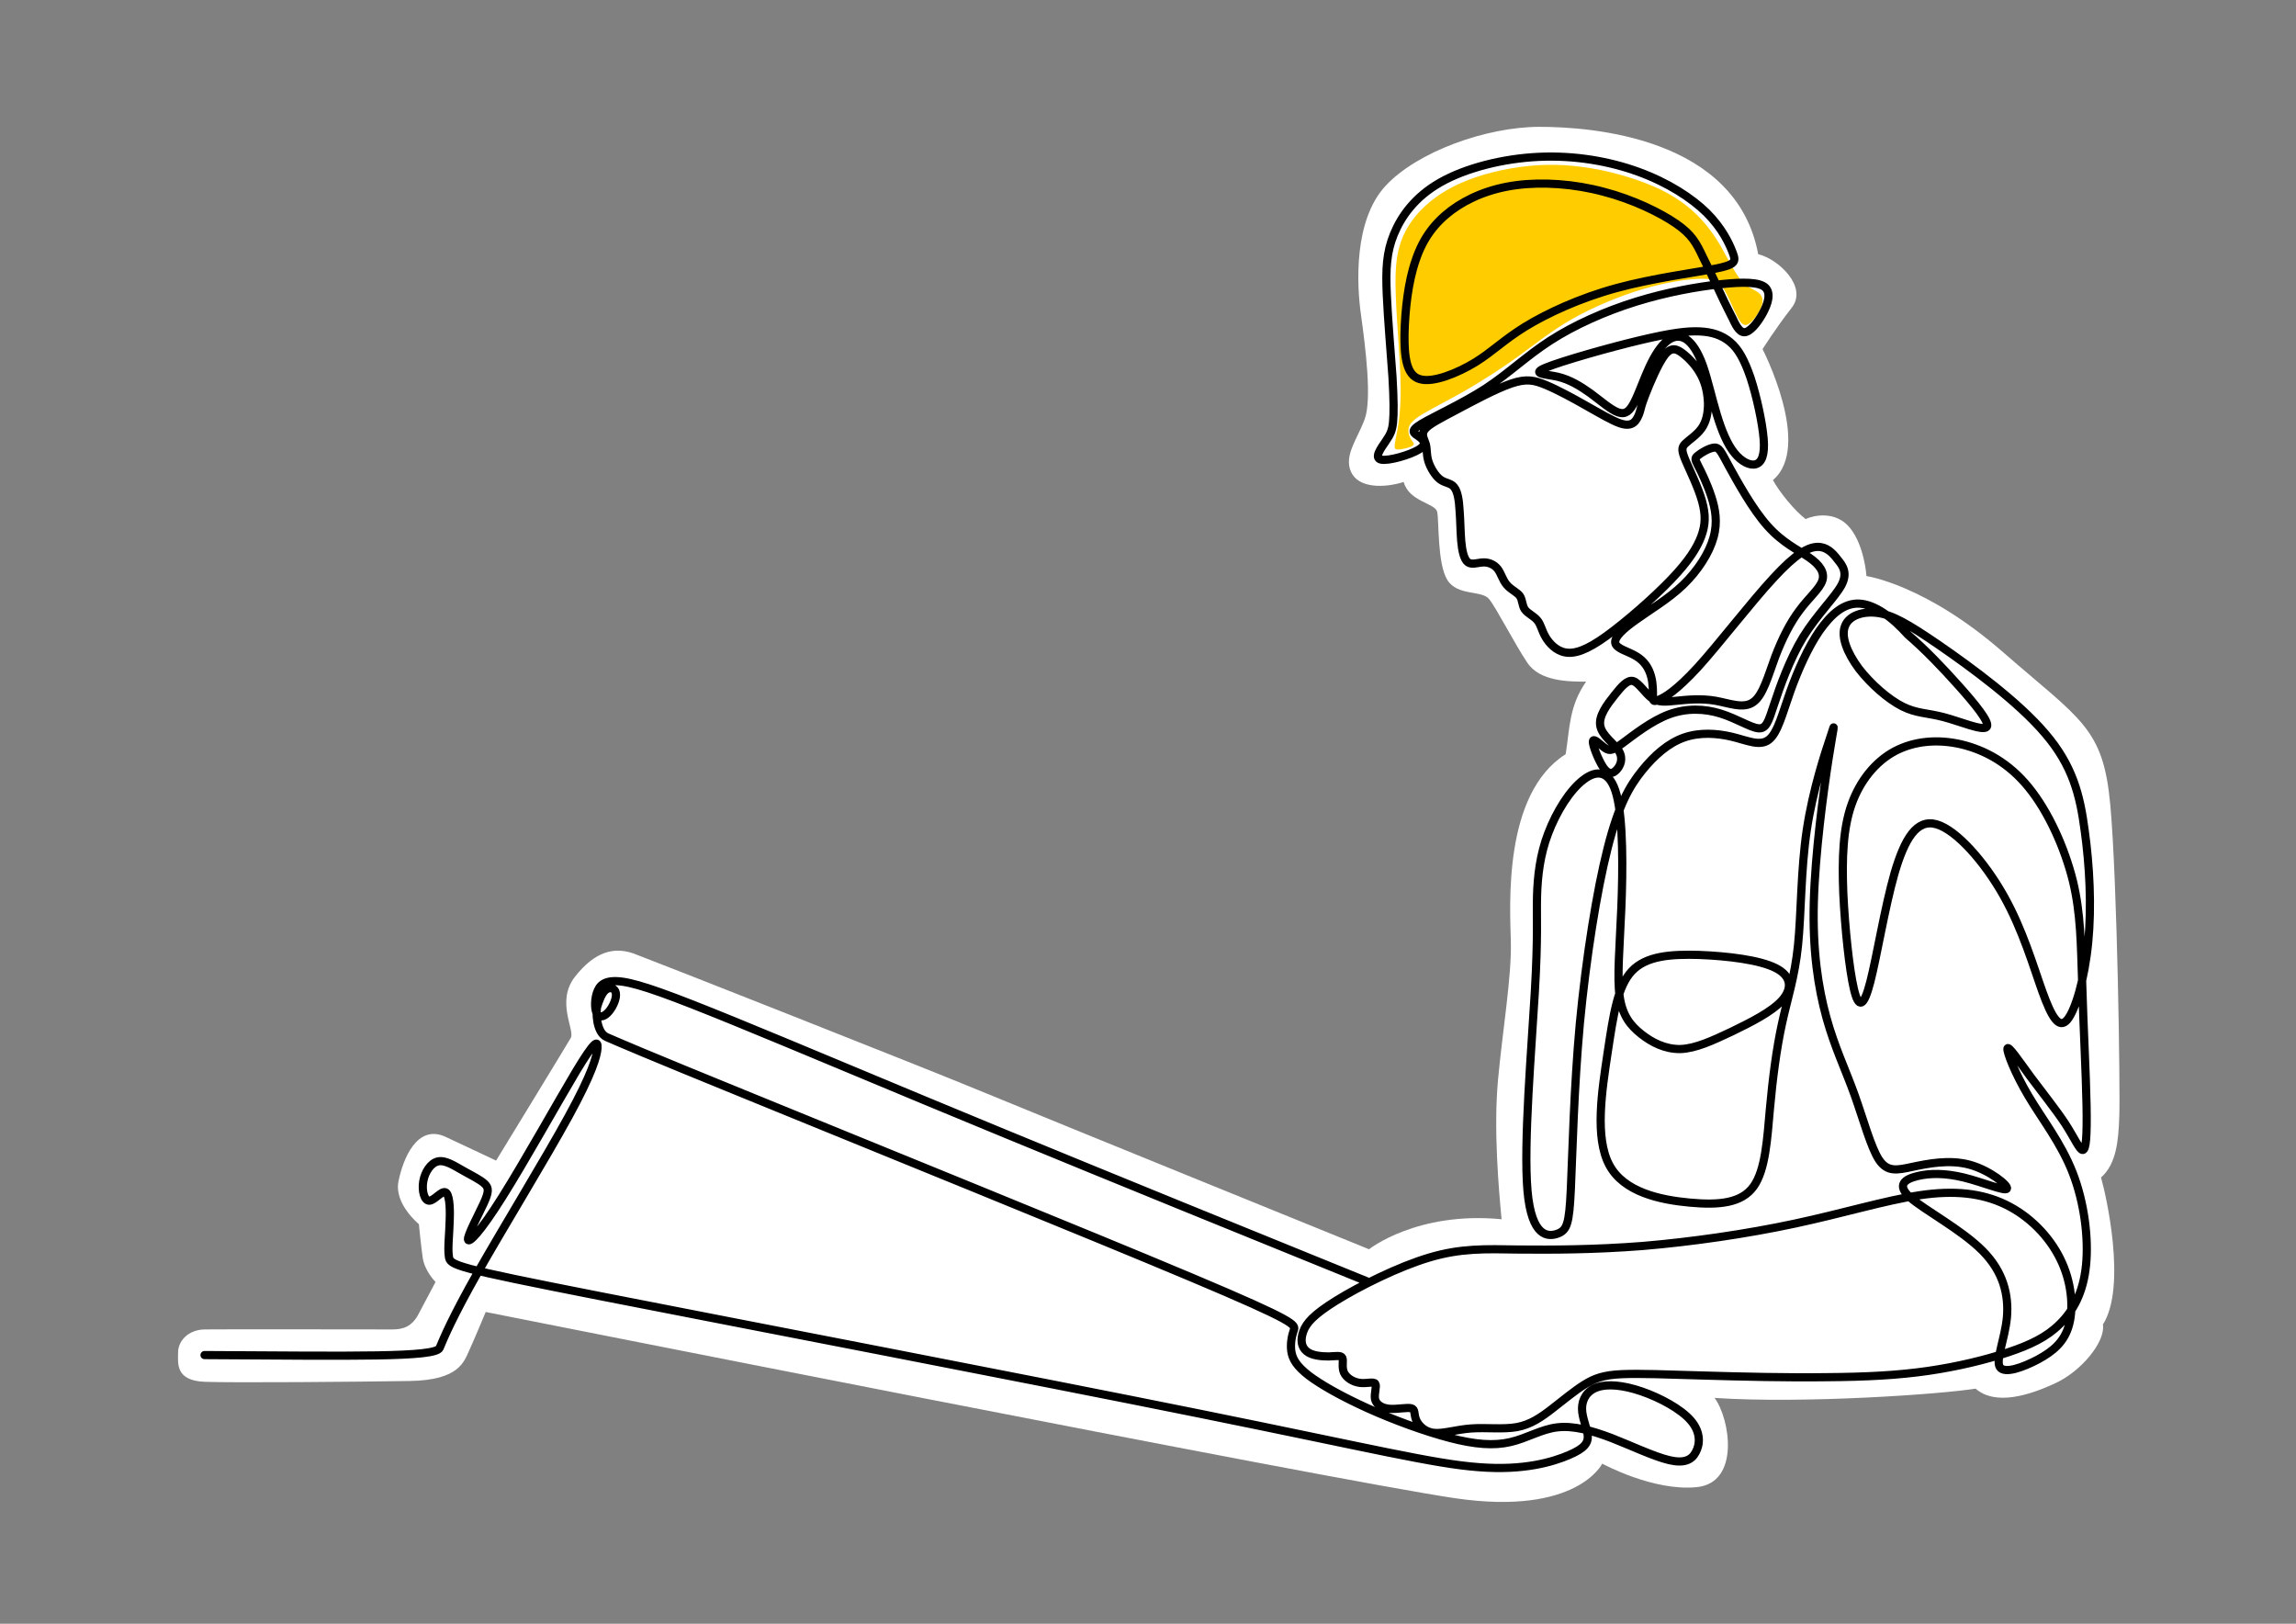 <?xml version="1.0" encoding="utf-8"?>
<!-- Generator: Adobe Illustrator 28.0.0, SVG Export Plug-In . SVG Version: 6.00 Build 0)  -->
<svg version="1.1" id="Ebene_2" xmlns="http://www.w3.org/2000/svg" xmlns:xlink="http://www.w3.org/1999/xlink" x="0px" y="0px"
	 viewBox="0 0 841.9 595.3" style="enable-background:new 0 0 841.9 595.3;" xml:space="preserve">
<rect x="0" y="0" width="841.9" height="595.3" fill="#808080" stroke="none"/>
<style type="text/css">
	.st0{fill:#FFFFFF;}
	.st1{fill:#FFCC00;}
	.st2{fill:none;stroke:#000000;stroke-width:3;stroke-linecap:round;}
</style>
<path class="st0" d="M75,487.4c4.6-0.1,64.9,0,68.8,0s7.3-0.9,9.8-5.9c2.6-4.9,6.1-11.5,6.1-11.5s-4-4-4.7-8.9
	c-0.7-4.9-1.4-12.3-1.4-12.3s-9.1-7.4-7.5-15.6c1.6-8.2,6.8-21.3,17.3-16.4c10.5,4.9,18.5,8.7,18.5,8.7s25.8-42.2,27.4-45
	c1.6-2.8-5.6-13.4,1.6-22.5s14.2-11,21.5-8.4c7.3,2.7,106.7,41.9,128.4,50.9S502,458,502,458s17.6-14,48.6-11
	c-1-10.6-3-32.9-1.3-51.2c1.7-18.3,5-37.6,4.7-50.5c-0.3-13-3-54.2,20.1-68.8c1.5-9.3,1.2-17.6,7.5-26.6c-6.3,0-17,0-21.6-7
	c-4.7-7-11.3-20-14-23.3s-11.6-1-15.3-7c-3.7-6-3-21.6-3.7-24.9c-0.7-3.3-10.3-3.7-12.3-11c-7.3,2.3-16.6,2.3-19.3-3.7
	c-2.7-6,2.3-12,5-19.3s0.3-26.3-1.3-37.9c-1.7-11.6-2.7-35,8.9-47.6s37.1-21.7,56.5-21.7c19,0,72.2,3.8,80.2,46.7
	c7.3,1.7,18.3,11.9,12.3,19.6c-6,7.7-10.7,15.2-10.7,15.2s18.4,35.7,3.8,48c2.3,4.3,8,11.3,12,14.3c2.7-1.3,11-3.3,16.3,3.3
	s6,17.6,6,17.6s21.6,3,50.2,28c28.6,24.9,36.6,27.6,39.2,55.8s3.7,105.7,3.3,114.4c-0.3,8.6-1,17.3-6.7,22.3
	c1.7,5.7,9.6,39.9,0.7,53.9c1,6.3-7.9,17.1-17.4,21.5c-9.5,4.4-21.9,8.4-29.3,2c-12.2,2-62.7,5.6-95.7,3.4c5.7,7.7,9.4,31-6.4,32.7
	c-15.9,1.7-34.8-8.6-34.8-8.6s-9.2,19.2-53.8,12.7c-44.6-6.5-355.6-68.3-355.6-68.3s-4,9.6-6,14c-2,4.3-3.7,11-21.9,11.3
	c-18.3,0.3-64.2,0.7-75.1,0.3s-9.8-6.9-9.8-10.6C65.2,491.8,68.9,487.5,75,487.4z"/>
<path class="st1" d="M511.8,160.7c0.7-3.3,1.9-9,1.8-18.8c-0.1-9.8-1.5-23.7-1.8-33.9c-0.4-10.3,0.3-16.9,3.5-23.1
	c3.2-6.2,8.9-11.8,16.5-15.9c7.5-4.1,16.9-6.6,25.7-7.8c8.8-1.2,17.1-1,26,0.5c8.9,1.5,18.4,4.4,25.6,7.9
	c7.1,3.5,11.9,7.6,15.5,11.7c3.6,4.1,6.1,8.3,8.2,12.3c2.2,3.9,4.1,7.6,6.2,9.8c2.1,2.2,4.4,2.8,5.8,3.9c1.4,1.1,1.9,2.7,1.1,5
	c-0.8,2.3-3,5.3-4.6,6.4c-1.6,1.1-2.8,0.2-4.2-2.5c-1.4-2.7-3.2-7.1-4.8-9.9c-1.7-2.8-3.3-4.1-8.1-4.1c-4.8,0-12.6,1.1-21.5,3.7
	c-8.8,2.6-18.6,6.7-26.3,11.1c-7.7,4.4-13.4,9.1-19.5,13.5c-6.2,4.5-12.8,8.7-18.9,12.3c-6.1,3.5-11.7,6.3-15.3,8.4
	c-3.7,2.1-5.4,3.6-6,5.2c-0.6,1.6-0.1,3.3,0.6,4.5c0.7,1.2,1.7,1.8,0.7,2.5c-1,0.7-3.9,1.4-5.4,1.4
	C511.1,164.8,511.2,164,511.8,160.7L511.8,160.7z M511.8,160.7"/>
<g>
	<path class="st2" d="M632.2,110.5c1.9,3.9,2.2,4.4,3.1,6.2c0.9,1.9,2.3,5.1,4.3,5.1c2,0,4.7-3.2,6.7-6.8c2-3.6,3.2-7.5,1-9.6
		c-2.2-2-7.9-2.1-16.4-1.2c-8.5,0.9-19.7,2.9-31,6.4c-11.3,3.5-22.7,8.6-31.5,14.3c-8.8,5.7-15.1,11.9-23.6,17.5
		c-8.5,5.5-19.1,10.3-23.6,13c-4.5,2.7-2.7,3.4-1,4.6c1.7,1.2,3.3,2.8,0.1,4.8c-3.2,2-11.2,4.3-13.9,3.7c-2.7-0.6,0-4.2,1.7-6.7
		c1.7-2.5,2.4-3.9,2.7-7c0.3-3.1,0.3-8-0.2-16.6c-0.6-8.6-1.7-21.1-2.1-30.3c-0.4-9.3-0.1-15.4,2.6-22c2.7-6.6,7.7-13.7,17-19
		c9.3-5.3,23-8.8,36.2-9.4c13.2-0.6,25.8,1.6,36.5,5.5c10.7,3.9,19.4,9.5,25,15c5.6,5.6,8.2,11.1,9.5,14.5c1.3,3.4,1.3,4.5-6.3,6
		c-7.5,1.5-22.6,3.4-36.2,7.1c-13.6,3.7-25.6,9.3-33.6,14.2c-7.9,4.9-11.8,9-18.2,13c-6.4,3.9-15.5,7.7-20.4,6.2
		c-4.9-1.4-5.7-8.1-5.6-16.6c0.2-8.5,1.3-19,4.1-27c2.7-8.1,7-13.7,13.1-18.3c6.1-4.5,14-7.9,23.7-9.2c9.7-1.3,21.3-0.5,32.1,2.4
		c10.8,2.8,20.8,7.7,26.6,11.7c5.8,4,7.4,7.1,9.9,12.4C627,99.3,630.3,106.6,632.2,110.5L632.2,110.5z M632.2,110.5 M567,134.7
		c5.9-2.4,23.1-7.3,34.5-10c11.4-2.7,17.1-3.4,21.7-3.2c4.6,0.2,8.2,1.4,11.2,3.9c3,2.5,5.2,6.4,7.5,13.1c2.2,6.7,4.3,16.3,4.8,22.4
		c0.5,6.1-0.8,8.7-2.9,9.3c-2.1,0.6-5.2-0.9-7.8-4.1c-2.6-3.2-4.7-8.2-6.5-14.2c-1.8-5.9-3.3-12.8-5.1-17.9c-1.8-5-3.9-8.2-6.2-9.7
		c-2.3-1.4-4.6-1.1-6.9,0.7c-2.3,1.8-4.5,5.2-6.5,9.5c-2,4.3-3.8,9.6-5.5,12.9c-1.7,3.3-3.2,4.7-5.9,3.8c-2.7-0.9-6.4-4.2-10.2-7
		c-3.8-2.7-7.5-5-12.1-6.1C566.4,137.1,561.1,137.1,567,134.7L567,134.7z M567,134.7 M601.5,150.3c0.3-1.1,0.3-1.6,1.8-5.5
		c1.5-3.9,4.6-11.3,7.1-14.6c2.5-3.2,4.5-2.3,6.8-0.5c2.3,1.8,4.9,4.6,6.6,7.9c1.7,3.2,2.4,6.9,2.5,10.4c0,3.4-0.6,6.6-2.4,9.1
		c-1.8,2.5-4.6,4.2-6,5.6c-1.4,1.4-1.3,2.6,0.2,6.2c1.6,3.7,4.6,9.8,6,14.8c1.4,5,1.3,8.7-0.3,13c-1.6,4.2-4.5,8.9-11,15.7
		c-6.5,6.8-16.6,15.6-23.8,20.8c-7.2,5.2-11.6,6.6-15,6c-3.4-0.6-5.9-3.3-7.3-5.7c-1.4-2.4-1.7-4.6-3-6.1c-1.3-1.6-3.6-2.5-4.6-4
		c-1-1.5-0.8-3.4-1.8-4.9c-1-1.4-3.3-2.3-4.8-4.1c-1.5-1.7-2.1-4.3-3.4-5.9c-1.3-1.6-3.3-2.4-5.3-2.3c-2.1,0.1-4.2,1-5.6-0.1
		c-1.4-1.1-2.1-4.2-2.4-7.8c-0.3-3.6-0.3-7.6-0.6-11.2c-0.2-3.7-0.7-6.9-2-8.5c-1.2-1.6-3.2-1.4-5.1-2.8c-1.9-1.4-3.7-4.5-4.4-6.9
		c-0.7-2.5-0.4-4.3-0.9-6.1c-0.5-1.8-1.8-3.4-0.4-5.3c1.4-1.9,5.6-4,11.8-7.3c6.2-3.3,14.4-7.7,20-9.6c5.6-1.9,8.5-1.2,12.8,0.6
		c4.3,1.8,10,4.9,14.9,7.7c5,2.8,9.2,5.3,12.1,6.3c2.9,1,4.5,0.4,5.5-0.7C600.7,153.1,601.2,151.4,601.5,150.3L601.5,150.3z
		 M601.5,150.3 M628.5,164.1c-1.8,0.2-4.6,1.8-5.9,2.9c-1.3,1-1.1,1.4,0.1,3.8c1.2,2.3,3.3,6.6,4.8,11.2c1.5,4.6,2.4,9.4,0.8,15.1
		c-1.6,5.7-5.7,12.1-11.1,17.3c-5.4,5.2-12.1,9.1-17.1,12.7c-5,3.5-8.3,6.6-7.8,8.7c0.5,2.1,4.8,3,7.7,4.8c3,1.8,4.6,4.4,5.4,7.3
		c0.8,2.8,0.7,5.9,0.7,7.5c0,1.7,0.2,2,2.3,1.1c2.1-0.9,6.2-3.2,14.2-11.9c7.9-8.7,19.6-24,27.8-32.8c8.1-8.8,12.6-11.2,16-11.3
		c3.3-0.1,5.5,2.1,7.4,4.6c2,2.4,3.8,5,1.4,9.5c-2.4,4.4-8.9,10.7-14,18.9c-5,8.2-8.6,18.4-10.7,24.8c-2.1,6.4-2.9,9-5.8,8.7
		c-2.9-0.3-8-3.6-13.8-5.4c-5.8-1.8-12.4-2.1-18.9,0.3c-6.5,2.4-13,7.6-16.8,10.4c-3.8,2.8-4.8,3.2-6.6,2c-1.8-1.2-4.3-4-4.5-2.5
		c-0.2,1.4,2.1,7.1,3.9,9.7c1.9,2.6,3.4,2.2,4.8,0.7c1.4-1.5,2.5-4.1,0.8-6.9c-1.7-2.7-6.2-5.6-6.8-9.2c-0.7-3.6,2.5-7.8,5.2-11.2
		c2.7-3.4,4.8-5.8,6.9-5.2c2.1,0.7,4.3,4.4,6.7,6.2c2.5,1.7,5.3,1.4,9.2,1c3.9-0.4,9-0.9,14.2,0c5.1,0.9,10.3,3.1,13.9,0.5
		c3.6-2.5,5.5-9.8,8-16.5c2.5-6.6,5.5-12.6,9-17.2c3.4-4.6,7.3-7.8,8.3-10.8c1-3-0.9-5.8-4.8-8.5c-3.9-2.7-9.7-5.3-15.3-11.6
		c-5.6-6.3-11-16.2-14.1-21.8C630.9,165.2,630.3,163.9,628.5,164.1L628.5,164.1z M628.5,164.1 M681.8,221.3
		c-5.6-0.3-10.3,3.8-14.6,9.9c-4.2,6.1-7.9,14.4-10.7,22.2c-2.8,7.8-4.6,15.3-7.9,17.8c-3.3,2.6-8.1,0.2-13.6-1.1
		c-5.5-1.3-11.8-1.7-17.5,0.3c-5.7,2-10.8,6.4-15.4,12.1c-4.6,5.7-8.6,12.6-12.6,28.4c-4,15.7-7.9,40.2-10.2,64.3
		c-2.2,24.1-2.7,47.7-3.3,60.7c-0.6,12.9-1.4,15.1-4.9,16.4c-3.4,1.2-9.5,1.4-11-15.8c-1.5-17.3,1.5-52.1,2.7-72.9
		c1.2-20.8,0.6-27.7,0.8-35c0.2-7.4,1.1-15.3,4.1-23.1c3-7.9,7.9-15.8,12.9-19.6c4.9-3.8,9.8-3.6,12.2,5.6
		c2.4,9.2,2.3,27.3,1.7,41.6c-0.6,14.4-1.6,25.1-0.6,32.2c1,7.1,4,10.7,7.9,13.8c3.9,3.1,8.8,5.6,14.4,5.5
		c5.6-0.2,11.8-3.1,18.8-6.4c7-3.4,14.6-7.2,18.4-11.4c3.8-4.2,3.7-8.9-2.3-11.9c-5.9-3-17.6-4.4-28-4.8
		c-10.4-0.3-19.4,0.3-24.7,5.9c-5.3,5.6-6.8,16-8.9,29.9c-2.1,13.9-4.8,31.1,0.6,41.2c5.3,10,18.7,12.8,29.5,13.8
		c10.8,1,19,0.2,23.4-5.9c4.4-6.1,5-17.5,6-28.5c1-11.1,2.4-21.9,4.4-31.1c2-9.3,4.7-17.1,5.9-28.8c1.2-11.7,1-27.4,3.2-42.2
		c2.2-14.8,6.8-28.7,8.8-34.6c1.9-5.9,1.1-3.8-0.8,8.4c-1.9,12.2-4.9,34.5-5.4,52.4c-0.5,17.9,1.6,31.5,4.6,42.4
		c3,10.9,7,19.1,10.3,28.3c3.3,9.2,6,19.3,9,23.9c3.1,4.6,6.6,3.8,12.2,2.6c5.7-1.2,13.6-2.8,21-0.8c7.4,2,14.4,7.7,13.7,8.8
		c-0.6,1.1-8.9-2.4-15.8-4.1c-7-1.7-12.6-1.6-17.1-0.5c-4.5,1.1-7.7,3.2-2.6,7.8c5.2,4.6,18.7,11.7,26.5,19.5
		c7.8,7.8,9.7,16.4,9,24.5c-0.8,8.1-4.2,15.6-2.6,18.2c1.7,2.6,8.5,0.1,14-2.8c5.5-3,9.7-6.4,11.4-12.8c1.7-6.4,0.9-15.7-3.2-24
		c-4.1-8.4-11.4-15.8-20.1-20c-8.7-4.2-18.8-5.3-31.5-3.4c-12.7,1.9-28,6.6-45.8,10.4c-17.7,3.8-37.9,6.7-55.8,8.2
		c-17.9,1.4-33.4,1.4-45.6,1.3c-12.2-0.2-21-0.5-32.5,2.9c-11.5,3.4-25.8,10.6-34.2,15.8c-8.4,5.2-11,8.3-12.1,11.3
		c-1.1,3-0.8,5.7,1.2,7.3c1.9,1.6,5.4,1.9,8.1,1.9c2.7-0.1,4.5-0.5,5,0.5c0.5,1-0.3,3.4,0.6,5.4c0.9,2,3.4,3.5,5.9,3.8
		c2.5,0.3,4.9-0.6,5.6,0.3c0.6,0.9-0.5,3.7-0.1,5.7c0.5,2,2.6,3.3,5.4,3.5c2.8,0.2,6.4-0.6,7.9-0.2c1.5,0.4,0.9,2,1.7,4.1
		c0.8,2,3,4.5,6.5,4.9c3.5,0.4,8.2-1.2,13.7-1.6c5.5-0.4,11.8,0.4,16.8-0.5c5-0.9,8.9-3.6,12.9-6.7c4-3.1,8.2-6.6,11.9-8.9
		c3.7-2.3,7-3.5,13.6-3.8c6.7-0.3,16.8,0.1,30.3,0.5c13.6,0.4,30.6,0.8,45,0.6c14.4-0.1,26.1-0.7,37.1-2.3c11-1.6,21.2-4.1,29.3-6.8
		c8.1-2.7,14.2-5.6,19-10.4c4.9-4.8,8.6-11.5,9.6-21.5c1-9.9-0.6-23-4.9-34c-4.3-11-11.3-19.8-16.2-28.1c-5-8.4-8-16.2-7.7-17.4
		c0.3-1.2,4.1,4.4,8.4,10.3c4.4,5.9,9.3,12,12.8,17.3c3.4,5.3,5.3,9.7,6.4,9.6c1.2-0.1,1.6-4.8,1.4-16.3c-0.2-11.5-1.2-30-1.6-44.7
		c-0.5-14.7-0.5-25.6-3.4-37.6c-3-12.1-8.9-25.3-16.2-34.3c-7.3-9-16-13.7-24.7-15.8c-8.6-2-17.2-1.3-24.4,2.5
		c-7.1,3.8-12.8,10.8-15.9,19.6c-3.1,8.8-3.5,19.5-3,32.4c0.6,12.9,2.2,28,3.9,35.2c1.7,7.3,3.6,6.7,6-2.6
		c2.4-9.3,5.3-27.3,8.9-39.9c3.7-12.6,8.1-20,15.4-17.9c7.3,2.1,17.5,13.6,24.6,26.2c7.1,12.6,11,26.3,14.3,35.4
		c3.3,9.1,6,13.6,9,10.1c3-3.5,6.4-15.1,7.7-28.4c1.3-13.3,0.5-28.2-1.3-41.1c-1.7-12.9-4.4-23.7-14.4-35.4
		c-10-11.8-27.4-24.5-39-32.5c-11.5-7.9-17.2-11.1-22.6-11.8c-5.4-0.7-10.5,1-11.9,4.9c-1.5,3.8,0.8,9.7,5.1,15.5
		c4.4,5.7,10.8,11.3,16,13.9c5.2,2.6,9,2.3,15.1,3.9c6.1,1.6,14.4,5.2,15.8,3.6c1.3-1.6-4.4-8.5-10.3-15.1
		c-6-6.7-12.2-13.2-18.6-18.7C693.8,226.2,687.4,221.6,681.8,221.3L681.8,221.3z M681.8,221.3 M501.8,470
		c-46.1-18.7-92.3-37.5-133.1-54.3c-40.8-16.8-76.2-31.8-99.5-41.3c-23.3-9.5-34.5-13.6-41-14.5c-6.6-0.9-8.5,1.4-9.4,4.3
		c-0.9,2.9-0.7,6.3,0.2,7.7c1,1.4,2.8,0.7,4.3-1.1c1.6-1.9,2.9-5,2.5-6.8c-0.3-1.8-2.3-2.3-3.8-1c-1.5,1.3-2.5,4.4-3,6
		c-0.5,1.6-0.5,9.4,3.4,11.2c3.9,1.7,11.8,5.2,54.8,22.7c43,17.6,121.1,49.2,159.8,65.5c38.7,16.3,38.1,17.3,37.4,19.3
		c-0.7,2-1.3,4.9-0.9,7.7c0.4,2.8,1.9,5.4,6.4,8.9c4.5,3.4,12.1,7.7,21.6,12c9.5,4.3,21,8.5,30.2,10.9c9.2,2.4,16.1,2.9,22.1,1.5
		c6.1-1.4,11.3-4.7,17.2-5.4c5.9-0.7,12.5,1.1,19.9,3.9c7.4,2.9,15.6,6.8,21.1,8.1c5.5,1.3,8.3,0,9.8-2.9c1.6-2.9,1.9-7.3-1.8-11.6
		c-3.7-4.3-11.4-8.4-18.1-10.7c-6.7-2.3-12.5-2.8-16.2-1.5c-3.8,1.3-5.6,4.4-5.6,7.8c0,3.4,1.8,7,2.1,9.8c0.2,2.8-1.1,4.8-7,7.3
		c-5.9,2.5-16.4,5.7-32.9,4.4c-16.5-1.2-39-6.8-102.3-19.6c-63.3-12.8-167.5-32.8-220.4-43.2c-52.9-10.4-54.6-11.2-55-14.4
		c-0.5-3.1,0.2-8.5,0.3-13.5c0.2-5-0.2-9.6-1.6-10.1c-1.5-0.5-4.1,3.1-5.9,3.1c-1.8,0-2.8-3.6-2.2-7.1c0.6-3.4,2.7-6.7,5.4-7.3
		c2.7-0.6,6,1.6,9.2,3.4c3.2,1.8,6.3,3.3,7.9,4.8c1.6,1.5,1.6,3-0.4,7.3c-2,4.3-5.9,11.6-5.7,13.1c0.2,1.6,4.4-2.5,12.6-15.6
		c8.2-13,20.4-34.9,27.1-46.1c6.7-11.1,8-11.5,7.8-8.5c-0.2,3-2,9.4-10.6,25.1c-8.6,15.7-24,40.8-33.3,57.2
		c-9.3,16.4-12.5,24.1-14,27.7c-1.6,3.5-31,2.9-86.2,2.6"/>
</g>
</svg>
